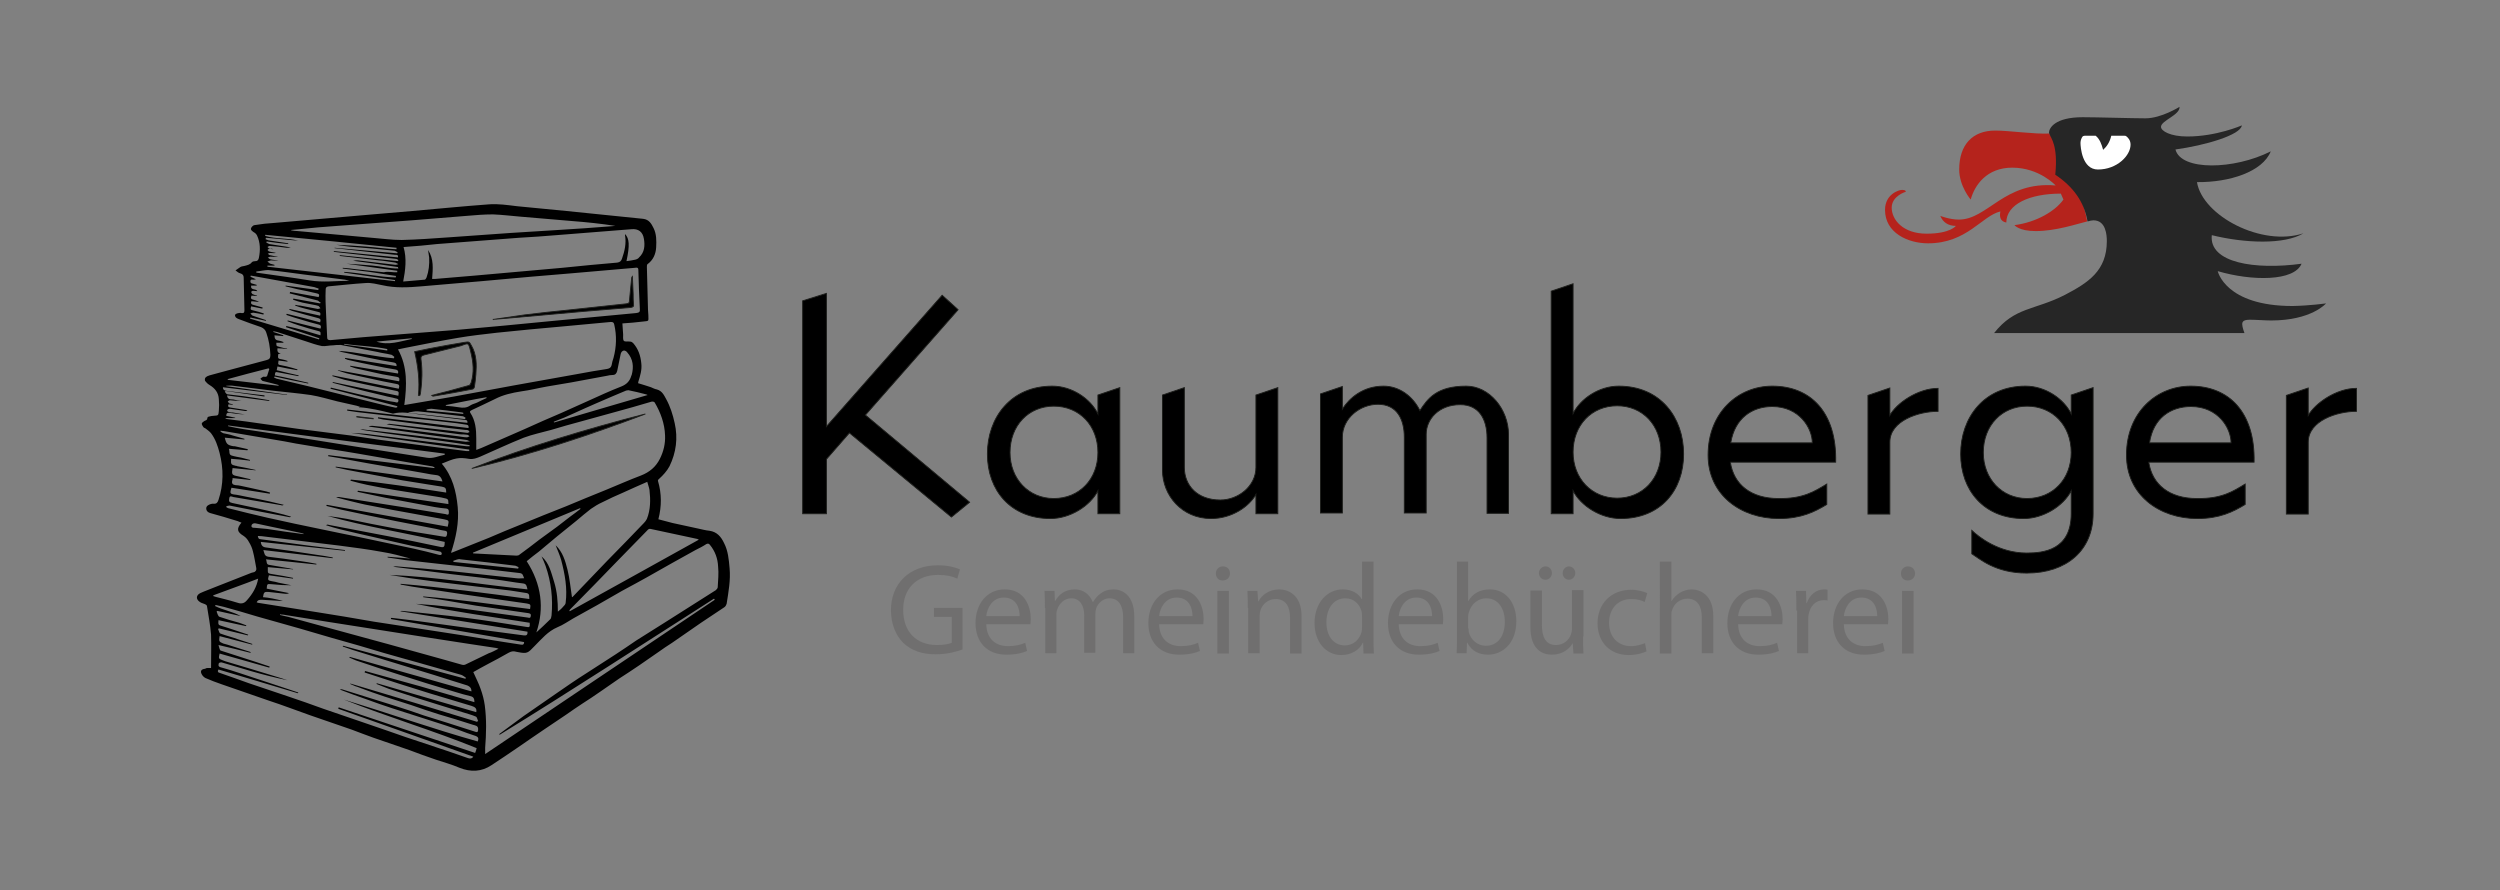 <?xml version="1.0" encoding="utf-8"?>
<!-- Generator: Adobe Illustrator 25.4.1, SVG Export Plug-In . SVG Version: 6.00 Build 0)  -->
<svg version="1.1" xmlns="http://www.w3.org/2000/svg" xmlns:xlink="http://www.w3.org/1999/xlink" x="0px" y="0px"
	 viewBox="0 0 674 240" style="enable-background:new 0 0 674 240;" xml:space="preserve">
<rect x="0" y="0" width="674" height="240" fill="#808080" stroke="none"/>
<style type="text/css">
	.st0{fill:#B5231C;}
	.st1{fill:#262626;}
	.st2{fill:#FFFFFF;}
	.st3{fill:none;}
	.st4{fill:#706F6F;}
	.st5{stroke:#1D1E1B;stroke-width:0.25;stroke-miterlimit:10;}
</style>
<g id="Adler">
	<g>
		<path class="st0" d="M562.7,59.7c-2.9,0.7-8.4,2.6-13.9,2.6c-4.5,0-5.7-1.6-5.7-1.6c6-0.8,11-3.8,13.2-6.9l-0.7-1.6
			c-8.5,0-14.7,2.9-14.7,7.8c-1.6-0.3-1.9-1.5-1.6-3c-5,1.2-9,8.6-19.5,8.6c-5.4,0-11.6-2.8-11.6-9c0-4.3,3.8-5.4,4.5-5.4
			c0.7,0,1.1,0.1,1.1,0.5c0,0-3.8,1.1-3.8,4.3c0,3.2,3,7,9.4,7s7.9-2.1,7.9-2.1c-2.1,0-3.5-1-4.2-2.7c0,0,2.5,1,5,1
			c7.8,0,12.2-10.4,26.1-9.2c0,0-4.4-4.8-11.7-4.8c-6.8,0-10.1,4.6-11.2,8.6c0,0-3.1-3.6-3.1-8.1c0-6.7,3.6-10.5,9.7-10.5
			c3.9,0,10.5,1,14.6,0.8c0.4,1.2,3.8,3,2.9,10.9C560.2,50.3,561.8,54.5,562.7,59.7z"/>
		<path class="st1" d="M627.1,81.8c0,0-3.9,4.6-14.8,4.6c-1.6,0-4.1-0.2-5.7-0.2c-1.6,0-2.1,0.4-2.1,1.2c0,0.8,0.6,2.4,0.6,2.4
			h-67.5c5.6-7.1,10.9-6.1,19.1-10.3c6.3-3.3,11.3-6.5,11.3-14.5c0-1.5-0.2-5.6-3.6-5.6c-0.4,0-0.9,0.1-1.6,0.3
			c-0.9-5.3-3.9-9.4-8.7-12.6c0.8-7.9-1.2-9.9-1.6-11c0-0.1-0.1-0.2-0.1-0.3c0-1.2,1.5-4.2,9.1-4.2c3.6,0,13.7,0.3,16.9,0.3
			c4.3,0,9.2-3.1,9.2-3.1c0.2,2.2-5,3.7-5,5.4c0,1.1,2.5,2.6,7.1,2.6c7.9,0,14.7-3,14.7-3c-0.3,2.6-9.9,5.4-17.9,6.5
			c1.5,5.8,15.8,5.5,25.7,0.5c-2.2,5.5-11.1,8.4-19.9,8.3c1.5,9.1,17.5,17.5,28.7,13.8c-5.1,3.1-15.8,2.7-24.7,0.5
			c-0.8,7.5,11.7,9.4,24.2,7.7c-2,4.8-13.4,4.7-22.6,2c0,0,2,9.4,20.2,9.4C622.8,82.4,627.1,81.8,627.1,81.8"/>
		<path class="st2" d="M565,36.6h-3c-0.2,0-0.5,0.1-0.6,0.3c-0.2,0.3-0.5,0.9-0.5,1.6c0,1.1,0.4,7.2,4.7,7.2c5.2,0,8.8-3.8,8.8-6.7
			c0-1.3-0.8-2-1.2-2.3c-0.1-0.1-0.3-0.1-0.4-0.1h-3.6c-0.4,1.7-1.2,2.9-2.2,3.8C566.6,38.9,566.1,37.5,565,36.6"/>
	</g>
</g>
<g id="Gemeindebücherei">
	<g>
		<rect x="239" y="151.4" class="st3" width="293.8" height="47.2"/>
		<path class="st4" d="M259.5,175.1c-1.4,0.5-4,1.3-7.2,1.3c-3.6,0-6.5-0.9-8.8-3.1c-2-2-3.3-5.1-3.3-8.8c0-7,4.8-12.1,12.7-12.1
			c2.7,0,4.8,0.6,5.9,1.1l-0.7,2.5c-1.3-0.6-2.8-1-5.2-1c-5.7,0-9.4,3.6-9.4,9.4c0,6,3.6,9.5,9.1,9.5c2,0,3.3-0.3,4-0.6v-7h-4.8
			v-2.4h7.7V175.1z"/>
		<path class="st4" d="M265.9,168.3c0.1,4.1,2.7,5.9,5.8,5.9c2.2,0,3.5-0.4,4.7-0.9l0.5,2.2c-1.1,0.5-2.9,1-5.6,1
			c-5.2,0-8.3-3.4-8.3-8.5c0-5.1,3-9.1,7.9-9.1c5.5,0,7,4.8,7,8c0,0.6-0.1,1.1-0.1,1.4H265.9z M274.9,166.1c0-2-0.8-5-4.3-5
			c-3.1,0-4.5,2.9-4.7,5H274.9z"/>
		<path class="st4" d="M281.7,163.9c0-1.7,0-3.2-0.1-4.6h2.7l0.1,2.7h0.1c0.9-1.6,2.5-3.1,5.3-3.1c2.3,0,4,1.4,4.8,3.4h0.1
			c0.5-0.9,1.2-1.7,1.9-2.2c1-0.8,2.1-1.2,3.7-1.2c2.2,0,5.5,1.5,5.5,7.3v9.9h-3v-9.6c0-3.2-1.2-5.2-3.7-5.2c-1.7,0-3.1,1.3-3.6,2.8
			c-0.1,0.4-0.2,1-0.2,1.5v10.4h-3v-10.1c0-2.7-1.2-4.6-3.5-4.6c-1.9,0-3.3,1.5-3.8,3.1c-0.2,0.5-0.2,1-0.2,1.5v10.2h-3V163.9z"/>
		<path class="st4" d="M312.5,168.3c0.1,4.1,2.7,5.9,5.8,5.9c2.2,0,3.5-0.4,4.7-0.9l0.5,2.2c-1.1,0.5-2.9,1-5.6,1
			c-5.2,0-8.3-3.4-8.3-8.5c0-5.1,3-9.1,7.9-9.1c5.5,0,7,4.8,7,8c0,0.6-0.1,1.1-0.1,1.4H312.5z M321.5,166.1c0-2-0.8-5-4.3-5
			c-3.1,0-4.5,2.9-4.7,5H321.5z"/>
		<path class="st4" d="M331.6,154.6c0,1-0.7,1.9-2,1.9c-1.1,0-1.8-0.8-1.8-1.9c0-1.1,0.8-1.9,1.9-1.9
			C330.9,152.7,331.6,153.5,331.6,154.6z M328.2,176.2v-16.9h3.1v16.9H328.2z"/>
		<path class="st4" d="M336.4,163.9c0-1.7,0-3.2-0.1-4.6h2.7l0.2,2.8h0.1c0.8-1.6,2.8-3.2,5.6-3.2c2.3,0,6,1.4,6,7.2v10.1h-3.1v-9.7
			c0-2.7-1-5-3.9-5c-2,0-3.6,1.4-4.1,3.1c-0.1,0.4-0.2,0.9-0.2,1.4v10.1h-3.1V163.9z"/>
		<path class="st4" d="M370.3,151.4v20.4c0,1.5,0,3.2,0.1,4.4h-2.8l-0.1-2.9h-0.1c-0.9,1.9-3,3.3-5.8,3.3c-4.1,0-7.2-3.5-7.2-8.6
			c0-5.6,3.5-9.1,7.6-9.1c2.6,0,4.3,1.2,5.1,2.6h0.1v-10.1H370.3z M367.2,166.2c0-0.4,0-0.9-0.1-1.3c-0.5-2-2.1-3.6-4.4-3.6
			c-3.2,0-5.1,2.8-5.1,6.5c0,3.4,1.7,6.2,5,6.2c2.1,0,3.9-1.4,4.5-3.7c0.1-0.4,0.1-0.8,0.1-1.3V166.2z"/>
		<path class="st4" d="M377.1,168.3c0.1,4.1,2.7,5.9,5.8,5.9c2.2,0,3.5-0.4,4.7-0.9l0.5,2.2c-1.1,0.5-2.9,1-5.6,1
			c-5.2,0-8.3-3.4-8.3-8.5c0-5.1,3-9.1,7.9-9.1c5.5,0,7,4.8,7,8c0,0.6-0.1,1.1-0.1,1.4H377.1z M386.1,166.1c0-2-0.8-5-4.3-5
			c-3.1,0-4.5,2.9-4.7,5H386.1z"/>
		<path class="st4" d="M392.7,176.2c0.1-1.2,0.1-2.9,0.1-4.4v-20.4h3V162h0.1c1.1-1.9,3-3.1,5.8-3.1c4.2,0,7.1,3.5,7.1,8.6
			c0,6-3.8,9-7.6,9c-2.4,0-4.4-0.9-5.6-3.2h-0.1l-0.1,2.8H392.7z M395.9,169.4c0,0.4,0.1,0.8,0.1,1.1c0.6,2.1,2.4,3.6,4.6,3.6
			c3.2,0,5.1-2.6,5.1-6.5c0-3.4-1.7-6.3-5-6.3c-2.1,0-4,1.4-4.7,3.8c-0.1,0.3-0.2,0.8-0.2,1.3V169.4z"/>
		<path class="st4" d="M426.8,171.6c0,1.7,0,3.3,0.1,4.6h-2.7l-0.2-2.8H424c-0.8,1.4-2.6,3.1-5.6,3.1c-2.7,0-5.8-1.5-5.8-7.4v-9.9
			h3.1v9.3c0,3.2,1,5.4,3.8,5.4c2.1,0,3.5-1.4,4-2.8c0.2-0.5,0.3-1,0.3-1.6v-10.4h3.1V171.6z M414.9,154.5c0-1,0.8-1.8,1.8-1.8
			c1,0,1.7,0.8,1.7,1.8c0,0.9-0.7,1.8-1.7,1.8C415.6,156.3,414.9,155.5,414.9,154.5z M421.3,154.5c0-1,0.8-1.8,1.7-1.8
			s1.7,0.8,1.7,1.8c0,0.9-0.7,1.8-1.7,1.8C422,156.3,421.3,155.5,421.3,154.5z"/>
		<path class="st4" d="M443.9,175.6c-0.8,0.4-2.6,1-4.8,1c-5.1,0-8.4-3.5-8.4-8.6c0-5.2,3.6-9,9.1-9c1.8,0,3.4,0.5,4.3,0.9l-0.7,2.4
			c-0.7-0.4-1.9-0.8-3.6-0.8c-3.9,0-6,2.9-6,6.4c0,3.9,2.5,6.3,5.9,6.3c1.7,0,2.9-0.5,3.8-0.8L443.9,175.6z"/>
		<path class="st4" d="M447.5,151.4h3.1V162h0.1c0.5-0.9,1.3-1.6,2.2-2.2c0.9-0.5,2-0.9,3.1-0.9c2.3,0,5.9,1.4,5.9,7.2v10h-3.1v-9.7
			c0-2.7-1-5-3.9-5c-2,0-3.6,1.4-4.1,3.1c-0.2,0.4-0.2,0.9-0.2,1.5v10.2h-3.1V151.4z"/>
		<path class="st4" d="M468.6,168.3c0.1,4.1,2.7,5.9,5.8,5.9c2.2,0,3.5-0.4,4.7-0.9l0.5,2.2c-1.1,0.5-2.9,1-5.6,1
			c-5.2,0-8.3-3.4-8.3-8.5c0-5.1,3-9.1,7.9-9.1c5.5,0,7,4.8,7,8c0,0.6-0.1,1.1-0.1,1.4H468.6z M477.6,166.1c0-2-0.8-5-4.3-5
			c-3.1,0-4.5,2.9-4.7,5H477.6z"/>
		<path class="st4" d="M484.3,164.6c0-2,0-3.7-0.1-5.3h2.7l0.1,3.3h0.1c0.8-2.3,2.6-3.7,4.7-3.7c0.3,0,0.6,0,0.9,0.1v2.9
			c-0.3-0.1-0.6-0.1-1-0.1c-2.2,0-3.7,1.6-4.1,3.9c-0.1,0.4-0.1,0.9-0.1,1.4v9h-3V164.6z"/>
		<path class="st4" d="M497.1,168.3c0.1,4.1,2.7,5.9,5.8,5.9c2.2,0,3.5-0.4,4.7-0.9l0.5,2.2c-1.1,0.5-2.9,1-5.6,1
			c-5.2,0-8.3-3.4-8.3-8.5c0-5.1,3-9.1,7.9-9.1c5.5,0,7,4.8,7,8c0,0.6-0.1,1.1-0.1,1.4H497.1z M506.1,166.1c0-2-0.8-5-4.3-5
			c-3.1,0-4.5,2.9-4.7,5H506.1z"/>
		<path class="st4" d="M516.3,154.6c0,1-0.7,1.9-2,1.9c-1.1,0-1.8-0.8-1.8-1.9c0-1.1,0.8-1.9,1.9-1.9
			C515.5,152.7,516.3,153.5,516.3,154.6z M512.8,176.2v-16.9h3.1v16.9H512.8z"/>
	</g>
</g>
<g id="Kaumberger">
	<g>
		<rect x="208.2" y="76.6" class="st3" width="445.2" height="86.9"/>
		<path class="st5" d="M229,116.7l-6.2,7.1v14.7h-6.4V81.1l6.4-2V115l31.2-35.4l4.3,3.9l-25,28.4l28.1,23.5l-4.9,4L229,116.7z"/>
		<path class="st5" d="M296,106.5l5.9-2v34H296v-6.2c-2.1,4.1-7.5,7.5-12.8,7.5c-10.7,0-17-7.6-17-17.4c0-9.8,6.3-18.3,17.5-18.3
			c5.3,0,10.3,3.4,12.3,7.5V106.5z M296,122c0-7.3-5-12.5-11.9-12.5c-6.8,0-11.8,5.2-11.8,12.5c0,7.1,5,12.4,11.8,12.4
			C291,134.4,296,129.2,296,122z"/>
		<path class="st5" d="M338.6,106.5l5.9-2v34h-5.9v-5.2c-1.9,3.3-6.5,6.5-12.1,6.5c-7.8,0-13.1-6.2-13.1-13.1v-20.2l5.9-2V126
			c0,4.9,3.5,8.8,9.7,8.8c4.8,0,9.6-3.7,9.6-8.8V106.5z"/>
		<path class="st5" d="M373,104.1c4.2,0,7.9,2.7,9.8,6.6c2.1-3.2,4.5-6.6,12.5-6.6c6.2,0,11.4,6.2,11.4,13.1v21.2h-5.8v-20.4
			c0-4.9-2.1-8.9-7.2-8.9c-5.8,0-9.2,3.9-9.2,8v21.2h-5.9v-20.4c0-4.9-2-8.9-7.1-8.9c-4.8,0-9.6,3.7-9.6,8.9v20.4H356v-32.1l5.9-2
			v6.1C363.8,107.3,367.5,104.1,373,104.1z"/>
		<path class="st5" d="M436.4,104.1c11.2,0,17.5,8.4,17.5,18.3c0,9.8-6.2,17.4-17,17.4c-5.3,0-10.7-3.4-12.8-7.5v6.2h-5.9v-60l5.9-2
			v35C426.1,107.5,431.1,104.1,436.4,104.1z M447.8,121.9c0-7.3-5-12.5-11.8-12.5c-6.9,0-11.9,5.2-11.9,12.5c0,7.1,5,12.4,11.9,12.4
			C442.8,134.3,447.8,129.1,447.8,121.9z"/>
		<path class="st5" d="M492.5,130.5v5.5c-3.3,2-6.9,3.8-12.9,3.8c-10.3,0-19.1-6.4-19.1-17.1c0-11.6,8.2-18.6,17.3-18.6
			c10.3,0,17.4,7,17.1,20.5h-28.4c0.9,6,5.5,9.8,13,9.8C486.1,134.5,489.2,132.5,492.5,130.5z M466.6,119.4h22c0-4-3.5-9.8-10.8-9.8
			C472.4,109.6,467.7,112.7,466.6,119.4z"/>
		<path class="st5" d="M522.5,104.7v6.2c-5.2,0-13,2.5-13,8.3v19.4h-5.9v-32l5.9-2v7.4C511.3,108.7,517.1,104.7,522.5,104.7z"/>
		<path class="st5" d="M558.4,106.5l5.9-2v34c0,9.8-7.1,16-17.9,16c-8.5,0-12.7-3.9-14.8-5.2V143c1.9,1.8,7.3,6.1,14.8,6.1
			c4.4,0,12-0.7,12-10.6v-6.2c-2.1,4.1-7.5,7.5-12.8,7.5c-10.7,0-17-7.6-17-17.4c0-9.8,6.3-18.3,17.5-18.3c5.3,0,10.3,3.4,12.3,7.5
			V106.5z M558.4,122c0-7.3-5-12.5-11.9-12.5c-6.8,0-11.8,5.2-11.8,12.5c0,7.1,5,12.4,11.8,12.4C553.4,134.4,558.4,129.2,558.4,122z
			"/>
		<path class="st5" d="M605.3,130.5v5.5c-3.3,2-6.9,3.8-12.9,3.8c-10.3,0-19.1-6.4-19.1-17.1c0-11.6,8.2-18.6,17.3-18.6
			c10.3,0,17.4,7,17.1,20.5h-28.4c0.9,6,5.5,9.8,13,9.8C599,134.5,602,132.5,605.3,130.5z M579.5,119.4h22c0-4-3.5-9.8-10.8-9.8
			C585.2,109.6,580.5,112.7,579.5,119.4z"/>
		<path class="st5" d="M635.3,104.7v6.2c-5.2,0-13,2.5-13,8.3v19.4h-5.9v-32l5.9-2v7.4C624.2,108.7,629.9,104.7,635.3,104.7z"/>
	</g>
</g>
<g id="Bücher_Pixabay">
	<path d="M56.9,180.1c0-3,0.1-6,0-9c-0.2-2.6-0.7-5.1-1.1-7.7c0-0.2-0.3-0.4-0.5-0.5c-0.4-0.2-1-0.3-1.4-0.6
		c-1.1-0.7-1.1-1.8,0.1-2.4c1.3-0.6,2.8-1.1,4.2-1.7c2.8-1.1,5.6-2.2,8.4-3.3c0.6-0.2,1.1-0.5,1.7-0.6c0.6-0.1,0.9-0.6,0.8-1.1
		c-0.3-1.5-0.5-3-0.9-4.5c-0.2-0.9-0.6-1.8-1.1-2.6c-0.3-0.6-0.8-1.2-1.4-1.6c-1.8-1.1-2-1.9-0.6-3.6c-0.4-0.1-0.7-0.3-1-0.4
		c-2.5-0.8-5-1.5-7.5-2.2c-0.6-0.2-1-0.6-1-1.2c0-0.7,0.6-1,1.2-1.2c0.3-0.1,0.5-0.1,0.8-0.1c0.8,0.1,1.1-0.4,1.3-1
		c1.4-4.2,1.4-8.4,0.3-12.7c-0.5-1.9-1.1-3.7-2.3-5.3c-0.4-0.5-1-0.9-1.5-1.3c-0.2-0.1-0.5-0.2-0.6-0.4c-0.2-0.3-0.4-0.6-0.4-0.9
		c0-0.2,0.4-0.5,0.7-0.7c0.4-0.2,0.8-0.2,0.8-0.8c0-0.2,0.3-0.4,0.5-0.4c0.4-0.1,0.8-0.2,1.2-0.2c1.2-0.1,1.3,0,1.4-1.3
		c0.1-1.1,0.1-2.1,0-3.2c-0.1-1.7-1-2.9-2.5-3.8c-0.5-0.3-0.9-0.7-1.2-1.1c-0.1-0.2-0.1-0.7,0.1-0.9c0.3-0.3,0.7-0.5,1.1-0.6
		c1.6-0.4,3.2-0.9,4.8-1.3c3.5-0.9,7-1.9,10.5-2.8c0.8-0.2,1.1-0.5,1.1-1.4c-0.1-2.1-0.4-4-1.1-6c-0.2-0.7-0.7-1.2-1.4-1.5
		c-2-0.7-4.1-1.4-6.1-2.2c-0.2-0.1-0.5-0.2-0.7-0.4c-0.4-0.5-0.3-0.9,0.3-1.1c0.4-0.1,0.8-0.2,1.2-0.1c0.7,0.1,0.8-0.2,0.8-0.8
		c-0.1-2.9-0.1-5.8-0.2-8.7c0-0.6-0.2-1-0.9-1.2c-0.5-0.1-0.9-0.5-1.3-0.8c0.4-0.3,0.9-0.6,1.3-0.9c0.3-0.2,0.7-0.2,1.1-0.3
		c0.7-0.2,1.5-0.3,2-1c0.2-0.2,0.6-0.3,1-0.3c0.6,0,0.8-0.4,0.9-0.9c0.4-2,0.4-4.1-0.5-6c-0.2-0.4-0.5-0.7-0.9-0.9
		c-0.4-0.3-0.9-0.6-0.7-1.1c0.1-0.3,0.6-0.8,0.9-0.8c1.8-0.3,3.6-0.5,5.4-0.6c8.1-0.7,16.1-1.4,24.2-2.1c4.3-0.4,8.6-0.7,12.9-1.1
		c6.9-0.6,13.8-1.3,20.7-1.8c2.5-0.2,5.1,0.2,7.6,0.5c4.5,0.4,8.9,0.9,13.4,1.3c6.9,0.7,13.7,1.4,20.6,2.1c1.6,0.2,2.2,1.3,2.8,2.5
		c0.8,1.6,0.8,3.4,0.7,5.2c-0.1,1.8-0.8,3.4-2.3,4.5c-0.2,0.1-0.2,0.5-0.2,0.8c0.1,3.8,0.2,7.6,0.3,11.5c0,0.5,0.1,1,0.1,1.5
		c0,1.7,0.3,1.5-1.5,1.7c-1.8,0.2-3.6,0.4-5.5,0.5c0.1,1,0.1,2,0.2,3c0,0.6-0.1,1.4,0.2,1.7c0.3,0.3,1.1,0.1,1.7,0.2
		c0.3,0,0.6,0.2,0.8,0.4c1.4,1.6,2,3.4,2.2,5.5c0.2,1.7-0.3,3.3-0.8,4.9c0,0.1,0,0.2-0.1,0.4c1.2,0.4,2.4,0.7,3.5,1.1
		c0.5,0.2,1,0.5,1.6,0.6c1.4,0.4,1.9,1.5,2.5,2.6c1.1,2,1.8,4.2,2.3,6.5c0.9,4,0.4,7.9-1.4,11.6c-0.7,1.3-1.7,2.4-2.8,3.4
		c-0.2,0.1-0.4,0.5-0.3,0.6c1,3.4,1,6.8,0.1,10.3c1.3,0.3,2.5,0.7,3.8,1c2.3,0.5,4.6,1,6.9,1.5c1,0.2,2,0.5,3.1,0.6
		c2,0.3,3.1,1.6,3.9,3.3c1.1,2.1,1.3,4.5,1.5,6.8c0.3,3.2-0.3,6.4-0.8,9.6c-0.1,0.3-0.3,0.7-0.6,0.9c-2.1,1.4-4.2,2.8-6.3,4.2
		c-2.6,1.8-5.2,3.6-7.8,5.4c-1.2,0.8-2.5,1.6-3.7,2.5c-1.7,1.2-3.5,2.4-5.2,3.6c-1.7,1.2-3.5,2.3-5.3,3.5c-1.7,1.2-3.5,2.4-5.2,3.6
		c-1.6,1.1-3.2,2.2-4.8,3.2c-1.5,1-3,2-4.4,3c-1.9,1.3-3.9,2.6-5.8,3.9c-2.4,1.6-4.8,3.3-7.3,5c-2.3,1.6-4.6,3.1-7,4.7
		c-2.7,1.8-5.6,1.9-8.6,0.7c-2.1-0.9-4.3-1.5-6.4-2.2c-2.4-0.8-4.8-1.7-7.2-2.6c-3.2-1.1-6.4-2.2-9.6-3.3c-2-0.7-4-1.5-5.9-2.2
		c-3.7-1.3-7.5-2.6-11.3-3.9c-3.7-1.3-7.3-2.7-11-3.9c-4.2-1.5-8.5-2.9-12.7-4.4c-1.5-0.5-3-1.1-4.4-1.7c-0.4-0.2-0.8-0.6-1-1
		c-0.5-0.9-0.1-1.4,0.9-1.5C55.7,180,56.1,180.1,56.9,180.1z M119.1,125c2.9,3.4,3.9,7.5,4.3,11.7c0.4,4.2-0.5,8.3-1.8,12.3
		c0.1,0,0.2,0,0.2,0c3.3-1.3,6.7-2.7,10-4c2.8-1.2,5.6-2.4,8.4-3.5c4.1-1.7,8.3-3.4,12.4-5c3.6-1.5,7.2-3,10.7-4.4
		c3.2-1.3,6.3-2.7,9.5-3.9c2.3-0.9,4-2.3,5.1-4.5c1-2,1.5-4.1,1.4-6.3c-0.1-3.2-1.2-6.2-2.8-8.9c-0.1-0.2-0.6-0.3-0.9-0.2
		c-3.4,1-6.8,2-10.2,2.9c-2.9,0.8-5.8,1.6-8.7,2.4c-2.7,0.7-5.4,1.5-8.1,2.3c-2.5,0.7-5,1.2-7.4,2.1c-4,1.6-7.8,3.4-11.7,5.1
		c-1,0.4-1.9,0.8-3.1,0.6c-1.1-0.2-2.3-0.3-3.3-0.1C121.9,123.8,120.6,124.4,119.1,125z M134.7,198.1c0-0.1-0.1-0.1-0.1-0.2
		c2.2-1.6,4.3-3.2,6.5-4.8c3-2.1,6.1-4.2,9.1-6.3c2.6-1.8,5.2-3.6,7.9-5.3c2.6-1.7,5.3-3.4,7.9-5.1c1.9-1.2,3.7-2.5,5.5-3.7
		c2.7-1.7,5.4-3.4,8.1-5.1c2.7-1.7,5.5-3.5,8.2-5.2c1.7-1.1,3.5-2.2,5.2-3.3c0.2-0.2,0.5-0.5,0.5-0.8c0.1-1.9,0.3-3.7,0.1-5.6
		c-0.1-2.1-0.8-4.1-2.2-5.8c-0.3-0.4-0.6-0.4-1-0.2c-0.9,0.6-1.9,1.1-2.9,1.6c-2.1,1.2-4.2,2.3-6.3,3.5c-2.3,1.3-4.6,2.6-6.9,3.9
		c-1,0.5-1.9,1.1-2.9,1.6c-1.2,0.7-2.5,1.3-3.7,2c-2.3,1.3-4.5,2.6-6.8,3.9c-2.1,1.2-4.2,2.3-6.3,3.5c-1.4,0.8-2.8,1.8-4.3,2.4
		c-2.6,1.1-4.3,3.2-6.2,5.1c-1.8,1.9-2,2.1-4.5,1.6c-0.2,0-0.4-0.1-0.5-0.1c-0.7-0.2-1.3-0.1-2,0.3c-1.9,1.1-3.8,2.1-5.7,3.1
		c-1.3,0.7-2.6,1.4-3.8,2.1c0.7,1.6,1.5,3.1,2,4.6c0.5,1.4,0.9,2.9,1.1,4.4c0.5,3.8,0.4,7.6,0.1,11.4c0,0.5,0,1,0,1.7
		c20.7-13.9,41.3-27.8,61.9-41.6c-0.1-0.1-0.1-0.2-0.2-0.3C173.4,173.6,154.2,186.1,134.7,198.1z M92.7,188.6
		c12.1,3.7,24,7.9,36.1,11.3c0.3-0.8,0.2-1.2-0.6-1.5c-1.5-0.5-3-1-4.5-1.6c-2.3-0.8-4.6-1.6-6.9-2.3c-3.6-1.2-7.3-2.3-10.9-3.5
		c-2.4-0.8-4.8-1.6-7.2-2.5c-2.4-0.8-4.7-1.7-7.1-2.6c0.3-0.1,0.6-0.1,0.8,0c4.7,1.5,9.4,2.9,14.1,4.4c2.6,0.8,5.2,1.7,7.8,2.6
		c2.1,0.7,4.3,1.3,6.4,2c2.5,0.8,5,1.6,7.5,2.4c0.5,0.2,0.7,0,0.7-0.6c0.1-1.1-0.8-1.1-1.4-1.3c-3-1-6.1-1.9-9.1-2.8
		c-2.5-0.8-5-1.6-7.5-2.5c-2.4-0.8-4.8-1.5-7.2-2.3c-2.2-0.7-4.3-1.5-6.5-2.3c-0.5-0.2-1-0.4-1.4-0.5c-0.5-0.2-0.9-0.4-1.4-0.6
		c0,0,0-0.1,0.1-0.1c11.4,3.4,22.8,6.8,34.1,10.3c0.1-0.1,0.2-0.2,0.3-0.2c-0.2-0.4-0.3-1.1-0.6-1.2c-1.1-0.5-2.4-0.8-3.6-1.2
		c-4-1.2-8-2.5-11.9-3.7c-2.7-0.9-5.3-1.7-8-2.6c-1.1-0.4-2.2-0.9-3.3-1.3c0-0.1,0.1-0.2,0.1-0.2c8.9,2.6,17.8,5.2,26.8,7.8
		c0.2-1.1-0.4-1.4-1.3-1.7c-3.7-1.1-7.4-2.2-11-3.3c-2.9-0.9-5.7-1.8-8.6-2.7c-3.1-1-6.1-2-9.2-3c0-0.1,0.1-0.2,0.1-0.4
		c4.9,1.4,9.9,2.7,14.8,4.1c4.9,1.4,9.8,2.9,14.7,4.3c0-0.9-0.2-1.4-1-1.6c-1.3-0.3-2.7-0.7-4-1.1c-5-1.5-10-3-14.9-4.6
		c-3.9-1.2-7.7-2.5-11.6-3.8c-0.7-0.2-1.4-0.6-2.2-0.9c0-0.1,0-0.1,0.1-0.2c10.9,3.1,21.8,6.2,32.8,9.3c0-0.9-0.4-1.3-1.1-1.6
		c-3-0.9-6-1.9-8.9-2.8c-4.5-1.4-8.9-2.7-13.4-4.1c-2.9-0.9-5.8-1.8-8.7-2.7c-0.9-0.3-1.7-0.6-2.6-0.9c0-0.1,0.1-0.2,0.1-0.2
		c11,3,22,5.9,33,8.9c0-0.1,0.1-0.2,0.1-0.3c-0.5-0.3-0.9-0.7-1.4-0.8c-3.8-1.1-7.7-2.2-11.6-3.3c-3-0.8-6-1.7-8.9-2.5
		c-2.4-0.7-4.7-1.4-7.1-2.1c-2.5-0.7-4.9-1.4-7.4-2.1c-2.7-0.8-5.5-1.6-8.2-2.4c-3.9-1.1-7.8-2.2-11.7-3.3c-3-0.9-6-1.8-9-2.6
		c-0.7-0.2-1.5-0.3-2.2-0.5c0,0.1-0.1,0.2-0.1,0.3c2.2,1.1,4.8,1.5,6.9,2.7c-2.1-0.5-4.2-0.9-6.3-1.4c-0.1,0.1-0.2,0.1-0.2,0.2
		c0.2,0.5,0.4,1.3,0.8,1.4c1.7,0.6,3.5,1.1,5.3,1.6c0.7,0.2,1.3,0.5,1.9,0.7c0,0.1,0,0.1-0.1,0.2c-2.5-0.5-4.9-1.1-7.4-1.6
		c-0.1,1.2-0.1,1.3,1,1.6c0.6,0.2,1.3,0.4,1.9,0.6c1.7,0.6,3.4,1.1,5.1,1.7c0,0.1,0,0.1-0.1,0.2c-2.6-0.6-5.2-1.3-7.8-1.9
		c-0.1,0.1-0.1,0.1-0.2,0.2c0.2,0.4,0.3,1.1,0.6,1.2c1.6,0.6,3.3,1,4.9,1.6c1.2,0.4,2.5,0.8,3.7,1.2c0,0.1,0,0.1,0,0.2
		c-2.9-0.8-5.9-1.5-8.8-2.3c-0.2,1.4-0.2,1.5,1,2c0.4,0.1,0.8,0.2,1.1,0.3c2,0.6,4,1.3,6,1.9c0.1,0,0.2,0.1,0.3,0.2
		c0,0,0,0.1-0.1,0.1c-2.8-0.7-5.5-1.4-8.6-2.1c0.2,0.6,0.3,1.4,0.6,1.5c3.1,1,6.2,2,9.3,3c1.3,0.4,2.6,0.9,3.9,1.3
		c0,0.1-0.1,0.2-0.1,0.3c-4.5-1.3-8.9-2.5-13.4-3.8c-0.3,1.3-0.3,1.4,0.8,1.8c0.3,0.1,0.6,0.2,0.8,0.3c2.2,0.7,4.5,1.3,6.7,2
		c2.8,0.9,5.7,1.7,8.5,2.6c0.5,0.2,1,0.3,1.5,0.5c-3.3-0.7-6.5-1.5-9.6-2.4c-2.7-0.8-5.4-1.6-8.1-2.4c-0.2-0.1-0.8,0.1-0.8,0.2
		c-0.1,0.4-0.3,0.9,0.5,1.1c1.7,0.5,3.5,1,5.2,1.6c3.6,1.2,7.3,2.4,10.9,3.6c1.6,0.5,3.2,1.1,4.8,1.6c0,0.1,0,0.1-0.1,0.2
		c-7.1-2.1-14.2-4.3-21.4-6.4c-0.3,0.5-0.2,0.8,0.3,0.9c2.7,0.9,5.3,1.9,7.9,2.8c3.5,1.2,6.9,2.3,10.4,3.5c3.2,1.1,6.5,2.2,9.7,3.4
		c3.8,1.3,7.6,2.6,11.4,3.9c3.6,1.2,7.2,2.5,10.7,3.7c3.9,1.3,7.8,2.6,11.7,3.9c1.7,0.6,3.4,1.2,5.2,1.8c0.6,0.2,1.1,0.1,1.4-0.4
		c-12.2-4.3-24.3-8.6-36.4-12.9c0-0.1,0.1-0.3,0.1-0.4c12.3,4.1,24.5,8.2,36.8,12.3c0.2-0.5,0.3-0.9,0.4-1.3
		C116.7,196.9,104.5,193.3,92.7,188.6z M76.3,162c-0.3,0-0.5,0-0.7,0c-1.7-0.1-3.4-0.2-5-0.3c-0.6,0-1.1,0-1.4,0.7
		c0.3,0.1,0.6,0.2,0.9,0.2c5,0.8,10.1,1.6,15.1,2.4c5.2,0.8,10.4,1.7,15.6,2.6c4.6,0.7,9.1,1.4,13.7,2.1c3.2,0.5,6.5,1,9.7,1.5
		c3.7,0.6,7.4,1.2,11.1,1.8c1.7,0.3,3.4,0.5,5.2,0.8c0.5,0.1,0.8-0.1,0.8-0.7c-12-2.1-23.9-4.1-35.9-6.2c0-0.1,0-0.2,0-0.3
		c0.1,0,0.3,0,0.4,0c3.4,0.4,6.8,0.8,10.2,1.3c3.9,0.5,7.7,1.1,11.6,1.6c4.5,0.6,9.1,1.2,13.6,1.8c0.7,0.1,1.1-0.1,1-1
		c-11.4-1.8-22.9-3.7-34.3-5.5c0.2-0.1,0.3-0.1,0.5-0.1c5.5,0.6,11.1,1.1,16.6,1.8c5.6,0.7,11.2,1.6,16.8,2.5c1,0.2,1.1,0.1,1-1.1
		c-10.2-1.6-20.5-3-30.7-5.1c3.3,0.2,6.7,0.5,10,0.9c6.7,0.9,13.4,1.9,20.2,2.8c0.4,0.1,0.7,0.2,0.8-0.4c0.1-0.6-0.2-0.7-0.7-0.8
		c-4.7-0.7-9.3-1.3-14-2c-2.5-0.4-5.1-0.9-7.6-1.3c-2.2-0.4-4.5-0.7-6.7-1c0-0.1,0-0.1,0-0.2c9.7,0.8,19.2,2.2,28.8,3.4
		c0.2-1.2,0.2-1.3-0.9-1.5c-2.1-0.3-4.2-0.6-6.3-0.9c-7.2-1-14.4-2.1-21.7-3.2c-2-0.3-4-0.6-6-1c0-0.1,0-0.1,0-0.2
		c11.6,1,23.1,2.5,34.7,4.1c-0.1-0.7,0.2-1.4-0.7-1.6c-2.1-0.3-4.1-0.7-6.2-0.9c-4.8-0.6-9.6-1.1-14.3-1.7
		c-3.6-0.4-7.2-0.9-10.8-1.4c-1.9-0.3-3.8-0.6-5.7-0.9c12.5,0.5,24.7,2.6,37.2,3.9c-0.2-0.8-0.2-1.5-1.2-1.6
		c-2.6-0.3-5.1-0.8-7.7-1.1c-5.2-0.7-10.4-1.2-15.5-1.9c-3.1-0.4-6.3-0.8-9.4-1.2c-0.8-0.1-1.6-0.2-2.4-0.3c0.3-0.1,0.6-0.1,0.9-0.1
		c5,0.4,9.9,0.8,14.9,1.3c5.8,0.6,11.6,1.3,17.4,1.9c0.7,0.1,1.3,0,2.1,0c-0.3-0.7-0.3-1.3-1.2-1.4c-3.4-0.4-6.8-0.8-10.2-1.2
		c-6.9-0.8-13.8-1.5-20.7-2.3c-1.6-0.2-3.1-0.5-4.7-0.7c0-0.1,0-0.1,0-0.2c2.1,0.2,4.2,0.3,6.2,0.5c-2.6-0.7-5.1-1.4-7.7-1.8
		c-3.8-0.7-7.7-1.2-11.5-1.7c-6.6-0.8-13.2-1.6-19.8-2.4c-0.7-0.1-1.5-0.2-2.2-0.2c0.2,0.8,0.2,0.8,0.9,0.9
		c4.3,0.6,8.5,1.1,12.8,1.7c3.3,0.4,6.5,0.8,9.8,1.2c0,0.1,0,0.2,0,0.2c-7.5-0.8-15.1-1.6-22.7-2.4c0.1,0.8,0.4,1.4,1.4,1.5
		c4.6,0.6,9.2,1.3,13.8,2c1.4,0.2,2.8,0.4,4.2,0.7c0,0.1,0,0.1,0,0.2c-6.2-0.7-12.4-1.5-18.7-2.2c0.3,0.8,0.2,1.6,1.3,1.8
		c2.7,0.3,5.5,0.7,8.2,1.1c1.6,0.2,3.2,0.5,4.8,0.8c0,0.1,0,0.1,0,0.2c-4.5-0.5-8.9-0.9-13.6-1.4c0.3,0.6,0,1.4,0.9,1.5
		c1.8,0.3,3.5,0.6,5.3,0.9c0.4,0.1,0.7,0.2,1.1,0.2c0,0,0,0.1,0,0.1c-2.3-0.2-4.5-0.4-6.8-0.6c0,0.5,0,0.8,0,1.1
		c0,0.5,0.2,0.6,0.7,0.7c1.2,0.2,2.4,0.4,3.6,0.6c0.8,0.2,1.7,0.3,2.5,0.5c0,0.1,0,0.1,0,0.2c-2.2-0.3-4.4-0.6-6.5-0.9
		c-0.4,1.3-0.3,1.4,0.8,1.6c0.6,0.1,1.2,0.2,1.8,0.4c1.2,0.2,2.3,0.5,3.5,0.7c-1.8,0-3.6-0.1-5.4-0.3c-1.2-0.1-1.2-0.1-1.3,1.2
		c2,0.4,4,0.8,6,1.2c-0.3,0.2-0.6,0.2-0.9,0.2c-1.5-0.2-3-0.3-4.5-0.5c-1.2-0.1-1.4,0-1.6,1.4C72.4,161.1,74.3,161.5,76.3,162z
		 M87.9,84.4C87.9,84.4,87.9,84.4,87.9,84.4c0.1,2.2,0.2,4.3,0.3,6.5c0,0.6,0.2,0.8,0.9,0.8c3-0.3,5.9-0.5,8.9-0.8
		c8.5-0.7,17.1-1.3,25.6-2c8.2-0.7,16.4-1.5,24.6-2.3c7.8-0.7,15.5-1.5,23.3-2.2c0.8-0.1,1.1-0.3,1-1.1c-0.2-3.5-0.3-7-0.4-10.5
		c0-0.7-0.4-0.7-0.9-0.6c-5.8,0.5-11.6,1-17.3,1.5c-3.6,0.3-7.1,0.6-10.7,0.9c-4.4,0.4-8.9,0.8-13.3,1.2c-5.4,0.5-10.9,0.9-16.3,1.4
		c-3.5,0.3-7,0.5-10.5-0.3c-1.5-0.3-3-0.7-4.4-0.6c-3.4,0.2-6.7,0.6-10.1,0.9c-0.6,0.1-0.8,0.3-0.8,0.9
		C87.7,80.3,87.8,82.3,87.9,84.4z M61,136.5c0,0.1,0,0.2,0.1,0.3c0.1,0.1,0.3,0.1,0.4,0.2c3.6,0.9,7.1,1.8,10.7,2.6
		c4.8,1.1,9.7,2.1,14.5,3.1c3.2,0.7,6.4,1.3,9.7,2c5,1.1,10,2.1,15.1,3.2c2.3,0.5,4.6,1.1,6.9,1.7c0.5,0.1,0.7,0,0.7-0.4
		c0-0.2-0.3-0.5-0.5-0.5c-2.6-0.6-5.2-1.1-7.8-1.6c-4.5-1-9.1-2.1-13.6-3.1c-1.8-0.4-3.7-0.9-5.5-1.3c-1.3-0.3-2.5-0.7-3.8-1.1
		c0.3-0.2,0.5-0.2,0.7-0.1c5.2,1,10.4,2,15.7,3c4.7,0.9,9.5,1.9,14.2,2.9c1.2,0.3,1.4,0.1,1.4-1.3c-10.5-2.4-21.2-4.1-31.6-7
		c1.8,0.2,3.5,0.5,5.3,0.8c2.1,0.4,4.2,0.9,6.3,1.3c4.1,0.8,8.2,1.6,12.4,2.3c2.5,0.4,5,0.8,7.4,1.2c0.5,0.1,0.7,0,0.8-0.6
		c0.1-0.5,0.1-0.9-0.5-1c-0.8-0.1-1.6-0.3-2.4-0.5c-3.6-0.7-7.2-1.4-10.8-2.1c-4.9-1-9.8-2-14.8-3.1c-1.3-0.3-2.7-0.7-4-1
		c0-0.1,0-0.2,0.1-0.3c10.9,2,21.7,3.9,32.6,5.9c0.4-1.7,0.4-1.7-1-2c-2.7-0.5-5.5-1-8.2-1.5c-3.9-0.7-7.8-1.4-11.7-2.2
		c-1.8-0.3-3.6-0.8-5.3-1.2c-1.3-0.3-2.6-0.7-3.9-1c0.3-0.1,0.5-0.1,0.8-0.1c5.9,0.9,11.8,1.9,17.7,2.8c3.7,0.6,7.3,1.2,11,1.8
		c0.3,0.1,0.9,0.4,0.9-0.3c0-0.5,0.1-1.1-0.7-1.2c-1-0.1-2.1-0.2-3.1-0.4c-4.4-0.8-8.9-1.7-13.3-2.5c-2.5-0.5-5-1.1-7.5-1.6
		c0-0.1,0-0.2,0.1-0.3c8.1,1.2,16.2,2.4,24.4,3.6c-0.1-0.6,0.2-1.3-0.7-1.5c-0.8-0.2-1.7-0.4-2.5-0.5c-3.8-0.6-7.6-1.2-11.3-1.8
		c-2.5-0.4-5-0.9-7.5-1.4c-1.5-0.3-2.9-0.7-4.4-1.1c0-0.1,0-0.2,0.1-0.3c8.6,0.8,17.2,2.2,25.7,3.5c0-1.2-0.2-1.4-1.2-1.6
		c-3.5-0.6-7.1-1.1-10.6-1.7c-4.9-0.9-9.9-1.9-14.8-2.8c-1.1-0.2-2.1-0.5-3.2-0.7c0-0.1,0-0.2,0-0.2c9.6,1.3,19.1,2.6,28.8,4
		c-0.3-1-0.7-1.6-1.6-1.7c-1-0.1-2.1-0.3-3.1-0.5c-2.5-0.4-4.9-0.9-7.4-1.3c-5.2-0.9-10.5-1.8-15.7-2.8c-1-0.2-2-0.3-3-0.5
		c0-0.1,0-0.2,0-0.3c9.5,1.2,19.1,2.3,28.6,3.5c0-0.1,0-0.2,0.1-0.2c-0.3-0.1-0.6-0.3-0.9-0.3c-2-0.3-4-0.7-6-1
		c-4.6-0.8-9.2-1.6-13.8-2.4c-4.5-0.8-9.1-1.4-13.6-2.2c-2.1-0.3-4.1-0.7-6.2-1.1c-5.5-0.9-11-1.9-16.5-2.8c-0.2,0-0.5,0-0.7-0.1
		c0,0.1-0.1,0.2-0.1,0.2c0.3,0.2,0.5,0.4,0.8,0.5c0.8,0.2,1.7,0.3,2.5,0.6c1.1,0.3,2.1,0.6,3.2,0.9c0,0.1,0,0.1,0,0.2
		c-1.7-0.2-3.5-0.3-5.3-0.5c0.4,1.7,0.7,2,2.3,2.3c0.3,0,0.5,0,0.8,0.1c1,0.2,2.1,0.5,3.1,0.7c0,0.1,0,0.2-0.1,0.3
		c-1.6-0.1-3.2-0.3-5-0.4c0.3,0.7-0.1,1.5,0.7,1.8c0.9,0.3,1.8,0.4,2.7,0.6c0.8,0.2,1.5,0.4,2.3,0.6c0,0.1,0,0.1,0,0.2
		c-1.7-0.2-3.4-0.4-5.1-0.5c-0.1,1.5,0,1.6,1.3,1.9c0.1,0,0.3,0,0.4,0.1c1.6,0.3,3.2,0.6,4.9,1c0,0,0,0,0,0.1
		c-2.1-0.2-4.2-0.4-6.2-0.6c-0.3,1.7-0.2,1.9,1.4,2.2c1.1,0.3,2.3,0.5,3.4,0.8c0,0.1,0,0.1,0,0.2c-1.6-0.2-3.1-0.3-4.8-0.5
		c0,0.3,0,0.5-0.1,0.7c-0.2,0.8,0.2,1.1,0.9,1.2c0.5,0,1,0.1,1.5,0.2c2,0.4,4,0.9,5.9,1.3c0.6,0.1,1.3,0.3,1.9,0.5
		c0,0.1,0,0.2-0.1,0.3c-3.4-0.5-6.8-1.1-10.3-1.6c-0.1,0.2-0.1,0.5-0.2,0.7c-0.2,0.7,0,1,0.8,1.1c1.1,0.1,2.2,0.4,3.3,0.6
		c2.1,0.4,4.2,0.8,6.4,1.3c1.3,0.3,2.6,0.6,3.8,0.9c-0.3,0.2-0.5,0.2-0.7,0.1c-4.3-0.7-8.6-1.5-12.9-2.2c-0.4-0.1-1-0.5-1.1,0.4
		c-0.1,0.7-0.1,1,0.8,1.2c2.5,0.5,4.9,1.1,7.4,1.6c1.5,0.3,3,0.7,4.4,1c1.4,0.3,2.8,0.7,4.1,1.1c-0.2,0.1-0.4,0.2-0.6,0.1
		c-2.5-0.5-4.9-0.9-7.4-1.4c-2.9-0.6-5.7-1.1-8.6-1.7C61.6,136.3,61.3,136.4,61,136.5z M109,109.2c4.5-0.8,9-1.5,13.4-2.3
		c5.4-1,10.8-2,16.2-3c5.8-1,11.5-2.1,17.3-3.1c2.5-0.5,5.1-0.9,7.6-1.3c0.7-0.1,1.2-0.3,1.4-1.1c0.1-0.7,0.3-1.3,0.5-1.9
		c0.8-3,0.9-6,0.2-9c-0.1-0.5-0.3-0.7-0.9-0.7c-4.3,0.4-8.6,0.8-12.9,1.2c-5.9,0.5-11.9,1.1-17.8,1.7c-3.5,0.4-7.1,0.8-10.6,1.4
		c-4.8,0.8-9.5,1.8-14.2,2.7c-0.6,0.1-1.3,0.3-1.9,0.4C109.9,98.9,109.7,103.9,109,109.2z M108.8,66.6c0.9,3.1,0.5,6.2-0.1,9.3
		c2-0.2,3.9-0.3,5.8-0.5c0.2,0,0.4-0.4,0.5-0.6c0.6-1.7,0.8-3.5,0.7-5.4c-0.1-0.7-0.2-1.4-0.3-2c1.6,2.4,1.3,5.1,1.1,7.8
		c0.4,0,0.6,0,0.8,0c3.6-0.3,7.1-0.6,10.7-0.9c7.9-0.7,15.7-1.4,23.6-2.1c5-0.5,9.9-1,14.8-1.4c0.8-0.1,1.1-0.5,1.3-1.1
		c0.7-2,1.2-4.1,0.8-6.3c0-0.1,0-0.2,0-0.3c1.2,1.2,1.3,3.1,0.4,7.3c0.8-0.1,1.6-0.2,2.4-0.4c0.4-0.1,0.8-0.3,1-0.6
		c1.5-1.4,1.6-3.2,1.3-5c-0.3-1.9-1.5-2.8-3.4-2.6c-6.7,0.5-13.5,1.1-20.2,1.6c-3.3,0.3-6.7,0.5-10,0.7c-7.4,0.6-14.8,1.1-22.2,1.7
		C115,66.1,112,66.4,108.8,66.6z M142,151.3c4,6.2,4.8,12.7,2.6,19.2c1.1-1,2.5-2.3,3.8-3.6c0.2-0.2,0.2-0.6,0.3-1
		c0.4-4.6-0.1-9-1.6-13.3c-0.3-0.9-0.7-1.7-1.1-2.6c2.1,1.8,2.6,4.4,3.4,6.9c0.8,2.6,1,5.2,1,8c0.5-0.4,1-0.8,1.4-1.3
		c0.3-0.3,0.7-0.7,0.7-1.1c0.5-3.9-0.2-7.7-1.2-11.5c-0.4-1.4-1-2.7-1.5-4c1.9,1.8,2.6,4.2,3.2,6.6c0.6,2.4,0.8,4.9,1.2,7.4
		c0.1,0,0.2-0.1,0.2-0.1c3.1-3.2,6.1-6.4,9.2-9.6c3.3-3.4,6.7-6.8,10-10.3c0.3-0.3,0.6-0.7,0.8-1.1c1-2.5,1-5.2,0.7-7.8
		c-0.1-0.7-0.4-1.4-0.6-2.2c-2.2,1-4.4,1.9-6.5,2.9c-1.9,0.8-3.8,1.7-5.6,2.6c-1.1,0.5-2.1,1.1-3.1,1.8c-1.3,1-2.6,2.1-3.9,3.2
		c-1.7,1.4-3.5,2.8-5.2,4.2c-1.6,1.4-3.3,2.7-4.9,4.1C144.2,149.5,143.1,150.4,142,151.3z M97.1,109.9c0-0.1,0-0.1,0-0.2
		c-0.3-0.1-0.6-0.2-0.9-0.3c-1.8-0.4-3.5-0.8-5.3-1.2c-2.4-0.6-4.7-1.3-7.1-1.7c-3.5-0.5-7-0.8-10.5-1.2c-3.5-0.4-7-0.9-10.5-1.3
		c-0.6-0.1-1.2,0-1.8,0c0,0,0,0.1,0,0.1c5.5,0.8,10.9,1.5,16.4,2.3c0,0,0,0.1,0,0.1c-5.8-0.7-11.5-1.4-17.3-2.1c0,0.8,0.5,0.9,1.1,1
		c3.4,0.4,6.7,0.8,10.1,1.2c0,0.1,0,0.2,0,0.3c-3.5-0.5-7-1-10.5-1.5c-0.1,0.1-0.1,0.2-0.2,0.2c0.2,0.3,0.5,0.7,0.7,0.7
		c1.4,0.2,2.8,0.3,4.2,0.5c2.4,0.3,4.7,0.7,7.1,1.1c0,0.1,0,0.1,0,0.2c-3.8-0.5-7.5-1-11.4-1.5c0.2,1.3,1.1,1,1.7,1.1
		c0.7,0.2,1.5,0.3,2.2,0.4c-1.1,0-2.1-0.1-3.1-0.2c-0.2,0-0.4,0.2-0.6,0.3c0.1,0.2,0.3,0.5,0.5,0.6c0.3,0.1,0.6,0.1,0.9,0.2
		c0,0,0,0.1,0,0.1c-0.4,0-0.8,0-1.2-0.1c-0.3,0.8,0.2,0.8,0.7,0.9c1.5,0.2,2.9,0.5,4.4,0.7c-0.2,0.2-0.4,0.2-0.6,0.2
		c-1.3-0.2-2.7-0.4-4.1-0.6c-0.2,0-0.6,0.1-0.7,0.3c-0.2,0.4,0.2,0.5,0.5,0.6c0.3,0.1,0.7,0.1,1,0.1c1.1,0.2,2.1,0.4,3.2,0.5
		c-1.4,0-2.8-0.2-4.1-0.4c-0.6-0.1-0.9,0.1-0.9,0.8c0.8,0.2,1.6,0.3,2.4,0.5c0,0,0,0.1,0,0.1c-0.9,0-1.8,0-2.7,0
		c0.2,0.2,0.5,0.3,0.7,0.3c3.2,0.4,6.5,0.8,9.7,1.3c3.1,0.4,6.1,0.9,9.2,1.3c4.7,0.6,9.4,1.2,14.2,1.8c2.7,0.4,5.4,0.8,8.1,1.2
		c5.1,0.7,10.2,1.3,15.3,2c2.6,0.3,5.2,0.7,7.8,1c0.3,0,0.5,0,0.8,0c0-0.1,0-0.2,0-0.4c-10.6-1.5-21.3-3-31.9-4.5
		c2,0.1,3.9,0.2,5.9,0.5c5,0.6,10.1,1.3,15.1,1.9c3.4,0.4,6.7,0.8,10.1,1.2c0.3,0,0.6,0,0.9,0c0-0.1,0-0.2,0-0.3
		c-9.8-1.6-19.7-2.6-29.5-4.2c0.3,0,0.6-0.1,1,0c4.9,0.6,9.8,1.1,14.7,1.7c4.3,0.5,8.5,1.1,12.8,1.6c0.3,0,0.7-0.1,1.1-0.1
		c-0.3-0.1-0.7-0.4-1-0.4c-6.1-0.8-12.1-1.6-18.2-2.5c-2.7-0.4-5.4-0.7-8.1-1.1c0.3-0.2,0.6-0.2,1-0.2c3,0.3,5.9,0.6,8.8,1
		c4.7,0.6,9.5,1.2,14.2,1.8c0.8,0.1,1.7,0.3,2.5,0.3c0.2,0,0.5-0.2,0.7-0.3c-0.2-0.1-0.4-0.4-0.7-0.4c-0.6-0.1-1.2-0.1-1.8-0.1
		c-5-0.7-10.1-1.3-15.1-2c-1.6-0.2-3.2-0.5-4.8-0.7c0.4-0.1,0.8-0.2,1.1-0.1c5.3,0.6,10.6,1.2,15.9,1.8c1.6,0.2,3.2,0.4,4.8,0.6
		c0.2,0,0.4-0.2,0.6-0.2c-0.1-0.2-0.2-0.4-0.4-0.5c-0.2-0.1-0.5-0.1-0.8-0.1c-1.7-0.2-3.5-0.4-5.2-0.6c-5.6-0.7-11.3-1.5-16.9-2.2
		c-0.5-0.1-0.9-0.2-1.4-0.3c0-0.1,0-0.2,0-0.3c8.1,1,16.3,1.9,24.4,2.9c0.1-0.5,0-0.8-0.5-0.9c-0.9-0.1-1.8-0.3-2.7-0.4
		c-4.9-0.6-9.8-1.1-14.7-1.6c-4-0.5-8.1-0.9-12.1-1.4c-0.9-0.1-1.8-0.3-2.7-0.4c0-0.1,0-0.2,0-0.3c10.8,1.2,21.6,2.4,32.4,3.6
		c0.1-0.8-0.4-0.8-0.8-0.8c-4.1-0.5-8.3-1-12.4-1.5c-2.2-0.3-4.5-0.8-6.8-0.2c-0.1,0-0.3,0-0.5-0.1c-2.8-0.7-5.7-1.4-8.6-1.6
		c0,0-0.1,0-0.1-0.1C96.9,110,97,110,97.1,109.9z M128.4,121.3c0.9-0.3,1.8-0.7,2.7-1.1c3.4-1.5,6.9-3,10.3-4.5
		c3.3-1.5,6.7-3,10-4.4c2.3-1,4.6-2.1,6.9-3.1c3.1-1.4,6.1-2.8,9.2-4c1.5-0.6,2.3-1.5,2.7-2.9c0-0.1,0.1-0.1,0.1-0.2
		c0.6-2.2,0.4-4.3-1.2-6.1c-0.2-0.3-0.6-0.5-0.9-0.5c-0.5,0.1-0.8,0.5-0.9,1.1c-0.3,1.5-0.6,2.9-0.9,4.4c-0.2,0.7-0.5,1.1-1.3,1.1
		c-0.5,0-1,0.1-1.4,0.2c-3.2,0.6-6.5,1.2-9.7,1.8c-2.2,0.4-4.3,0.7-6.5,1.1c-2.3,0.4-4.6,1-6.9,1.3c-2.5,0.4-4.9,0.9-7.2,2.1
		c-2,1-4,1.9-6.1,2.9c-0.3,0.2-0.8,0.3-0.5,0.8c1.4,2.1,1.6,4.5,1.6,6.9C128.4,119.2,128.4,120.2,128.4,121.3z M83.1,103.2
		c0,0.1,0,0.1,0,0.2c-3-0.6-6.1-1.2-9.1-1.9c0,0.1-0.1,0.2-0.1,0.3c0.2,0.1,0.5,0.2,0.7,0.3c2.9,0.7,5.9,1.4,8.8,2.1
		c3.3,0.8,6.7,1.7,10,2.5c2.9,0.7,5.9,1.5,8.8,2.2c1.5,0.4,3,0.7,4.4,1c0.1,0,0.3,0,0.5-0.1c0-0.1,0-0.2,0-0.3c-6-1.6-12-3.1-18-4.7
		c0-0.1,0.1-0.2,0.1-0.3c4.9,1.2,9.8,2.3,14.6,3.4c0.9,0.2,1.8,0.4,2.7,0.5c0.3,0.1,0.8,0.3,0.9-0.3c0.1-0.6-0.4-0.6-0.8-0.7
		c-1-0.3-2-0.4-3-0.7c-3.5-0.8-7-1.7-10.5-2.6c-1.1-0.3-2.3-0.6-3.4-0.9c0-0.1,0-0.1,0-0.2c5.9,1.2,11.8,2.5,17.7,3.7
		c0.2-1.2,0.1-1.2-1-1.4c-2.7-0.6-5.4-1.1-8.1-1.7c-1.8-0.4-3.6-0.8-5.4-1.2c-1.1-0.3-2.2-0.7-3.3-1c0-0.1,0-0.2,0.1-0.2
		c5.9,1.2,11.9,2.4,17.8,3.6c0.3-0.9,0.1-1.2-0.7-1.3c-2.3-0.4-4.6-0.9-6.8-1.4c-2-0.4-4-0.9-5.9-1.3c-1-0.2-2-0.6-3-0.9
		c0,0,0-0.1,0-0.1c5.5,1,11,2,16.5,3c0.2-0.8,0-1.1-0.6-1.2c-1.3-0.2-2.7-0.5-4-0.7c-2.3-0.5-4.5-1-6.7-1.5
		c-0.6-0.1-1.3-0.4-1.9-0.6c0-0.1,0-0.1,0-0.2c4.3,0.7,8.6,1.4,12.9,2.1c0.2-0.8-0.2-1-0.8-1.1c-1.8-0.3-3.6-0.6-5.4-1
		c-2.5-0.5-4.9-1-7.4-1.6c-0.3-0.1-0.5-0.2-0.7-0.3c0-0.1,0-0.2,0.1-0.2c4.6,0.7,9.2,1.5,13.8,2.2c0.1-0.8-0.4-0.9-0.9-1
		c-2.3-0.4-4.6-0.8-6.9-1.3c-2.3-0.5-4.6-1-7-1.5c-0.3-0.1-0.5-0.2-0.8-0.3c5,0.3,9.9,1.6,14.9,2c0-0.1,0.1-0.2,0.1-0.4
		c-0.3-0.2-0.6-0.6-1-0.6c-1.2-0.3-2.4-0.4-3.5-0.7c-3.3-0.6-6.6-1.3-9.9-1.9C91,93,90.4,93,89.8,93.1c-1,0-2.1,0.3-3,0.2
		c-1.5-0.3-2.9-0.8-4.4-1.3c-2.6-0.8-5.1-1.7-7.7-2.5c-0.3-0.1-0.7-0.1-1-0.2c0,0.1,0,0.1,0,0.2c0.9,0.3,1.8,0.6,2.7,0.9
		c0,0.1,0,0.1-0.1,0.2c-0.8-0.1-1.6-0.1-2.3-0.2c0,0.9,0.3,1.3,1,1.4c0.5,0.1,1,0.2,1.4,0.4c0,0.1,0,0.1,0,0.2c-0.6,0-1.3,0-1.9,0
		c0,0.9,0,0.9,0.8,1.1c0.7,0.2,1.4,0.4,2.1,0.5c0,0,0,0.1,0,0.1c-0.9-0.1-1.7-0.2-2.6-0.2c-0.1,0.8,0.1,1.3,0.9,1.4
		c-0.2,0.1-0.5,0.1-0.7,0.2c-0.1,1.2-0.1,1.2,1.1,1.4c0.5,0.1,0.9,0.2,1.4,0.4c0,0.1,0,0.1,0,0.2c-0.8-0.1-1.6-0.2-2.4-0.3
		c0,0.5-0.4,1.1,0.4,1.2c1.2,0.2,2.3,0.5,3.4,0.8c0.4,0.1,0.9,0.3,1.3,0.4c0,0.1,0,0.1-0.1,0.2c-1.7-0.3-3.5-0.6-5.3-1
		c-0.1,0.4-0.1,0.7-0.2,1c2,0.5,4,1,5.9,1.4c0,0.1,0,0.2-0.1,0.2c-1.8-0.3-3.5-0.7-5.3-1c-0.9-0.2-0.9-0.1-1,0.8
		C77.2,101.8,80.1,102.5,83.1,103.2z M78.5,62c0,0,0,0.1,0,0.1c0.6,0.1,1.2,0.2,1.8,0.2c6.6,0.6,13.3,1.2,19.9,1.8
		c2.7,0.2,5.4,0.6,8.1,0.6c4.2-0.1,8.3-0.4,12.5-0.7c5.6-0.4,11.3-0.8,16.9-1.2c4.3-0.3,8.5-0.5,12.8-0.8c4.8-0.3,9.5-0.6,14.3-1
		c0.4,0,0.7-0.1,1.1-0.1c-3.9-0.6-7.7-1-11.6-1.3c-4.7-0.4-9.4-0.8-14.1-1.2c-2.4-0.2-4.8-0.5-7.3-0.6c-2.4,0-4.8,0.2-7.1,0.4
		c-4.9,0.4-9.9,0.8-14.8,1.2c-4,0.3-8,0.6-12,0.9c-4.4,0.3-8.9,0.7-13.3,1C83.4,61.5,81,61.8,78.5,62z M107.1,73.4
		c0-0.1,0-0.2,0-0.4c-4.6-0.6-9.1-1.3-13.7-1.9c2.3,0.1,4.7,0.3,7,0.5c2.3,0.2,4.6,0.8,7,0.8c-0.1-0.2-0.1-0.4-0.1-0.4
		c-4-0.6-8.1-1.2-12.1-1.7c0.5-0.1,0.9-0.1,1.3-0.1c3.4,0.4,6.7,0.8,10.1,1.2c0.3,0,0.6-0.1,0.8-0.2c-0.3-0.1-0.5-0.3-0.8-0.4
		c-1.5-0.2-3-0.5-4.5-0.6c-3.5-0.4-7-0.8-10.5-1.2c0-0.1,0-0.2,0-0.2c5.2,0.5,10.5,1.1,15.7,1.6c0-0.1,0.1-0.2,0.1-0.3
		c-0.2-0.1-0.4-0.3-0.6-0.3c-3.5-0.4-7-0.8-10.5-1.2c-2.1-0.2-4.2-0.5-6.3-0.7c0-0.1,0-0.1,0-0.2c5.8,0.6,11.5,1.1,17.3,1.7
		c0.1-0.8-0.4-0.7-0.8-0.7c-5.4-0.6-10.9-1.2-16.3-1.8c0,0,0-0.1,0-0.1c5.6,0.5,11.3,1,16.9,1.5c0-0.1,0.1-0.2,0.1-0.3
		c-0.3-0.1-0.5-0.3-0.8-0.4c-4-0.4-8-0.8-12.1-1.1c-1.2-0.1-2.4-0.3-3.6-0.5c2.7,0.1,5.4,0.3,8.2,0.5c2.7,0.2,5.3,0.6,8,0.7
		c0-0.1,0-0.2,0-0.4c-11.8-1.2-23.6-2.4-35.4-3.5c0,0.1,0,0.2,0,0.3c2.9,0.9,6,0.5,8.9,1.3c-2.9-0.3-5.8-0.5-8.7-0.8
		c0,0.1-0.1,0.2-0.1,0.4c0.3,0.1,0.5,0.2,0.8,0.3c1.8,0.3,3.5,0.5,5.3,0.8c0,0.1,0,0.1,0,0.2c-1.9-0.2-3.9-0.4-5.8-0.7
		c0,0.1-0.1,0.2-0.1,0.3c0.3,0.1,0.5,0.3,0.8,0.4c1.9,0.3,3.9,0.6,5.8,0.9c-0.4,0.1-0.8,0.1-1.1,0.1c-1.5-0.2-3.1-0.4-4.6-0.5
		c-0.2,0-0.4,0.2-0.6,0.3c0.2,0.1,0.3,0.4,0.5,0.4c0.4,0.1,0.8,0.2,1.1,0.2C73.3,67,73,67,72.6,67.1c-0.2,0-0.4,0.2-0.5,0.3
		c0.2,0.1,0.3,0.4,0.5,0.4c0.6,0.2,1.2,0.2,1.8,0.4c-0.5,0.1-1.1,0-1.6,0c-0.2,0-0.4,0.1-0.6,0.2c0.2,0.1,0.3,0.4,0.6,0.4
		c0.7,0.2,1.5,0.3,2.2,0.4c-0.7,0.1-1.4,0-2.1,0c-0.2,0-0.5,0.2-0.7,0.2c0.2,0.2,0.4,0.4,0.7,0.5c0.7,0.2,1.5,0.2,2.2,0.4
		c-0.7,0-1.3-0.1-2-0.1c-0.3,0-0.6,0.2-1,0.3c0.3,0.2,0.5,0.5,0.8,0.6c0.4,0.1,0.8,0.2,1.1,0.3c0,0.1,0,0.1,0,0.2
		c-0.6,0-1.3,0-1.9,0c0,0.1,0,0.2,0,0.3c11.5,1.3,23,2.6,34.4,3.9c0-0.1,0-0.2,0-0.3c-4.6-0.7-9.1-1.3-13.7-2c0-0.1,0-0.2,0-0.2
		c4.7,0.3,9.3,1.4,13.9,1.5c0-0.1,0-0.3,0.1-0.4c-2.4-0.4-4.8-0.7-7.2-1.1c-2.4-0.3-4.8-0.6-7.2-0.9c0-0.1,0-0.2,0-0.2
		c1.2,0.1,2.4,0.2,3.7,0.4c1.2,0.1,2.5,0.3,3.7,0.4c1.2,0.1,2.4,0.3,3.7,0.4C104.7,73.1,105.9,73.5,107.1,73.4z M134.4,174.9
		c-0.3-0.1-0.5-0.2-0.6-0.2c-2.4-0.4-4.9-0.7-7.3-1.1c-4.1-0.6-8.2-1.3-12.3-1.9c-8.7-1.4-17.4-2.7-26.1-4.1
		c-3.9-0.6-7.9-1.3-11.8-1.9c-0.3,0-0.5,0-0.8-0.1c0,0.1,0,0.1,0,0.2c0.7,0.2,1.4,0.3,2.2,0.5c3.5,1,7.1,1.9,10.6,2.9
		c5.5,1.5,11,3,16.5,4.5c3.6,1,7.2,2,10.8,3c3,0.8,6,1.7,8.9,2.5c0.3,0.1,0.8,0.1,1.1-0.1c2.1-1,4.1-2,6.2-3
		C132.5,175.9,133.4,175.4,134.4,174.9z M188.4,145.5c-0.3-0.1-0.3-0.2-0.4-0.2c-4.2-0.9-8.4-1.8-12.6-2.7c-0.3-0.1-0.7,0.1-0.9,0.4
		c-2.7,2.8-5.5,5.6-8.2,8.4c-4.1,4.2-8.2,8.5-12.4,12.7c-0.2,0.2-0.3,0.3-0.4,0.5c0,0.1,0.1,0.1,0.1,0.2
		C165.2,158.4,176.7,152,188.4,145.5z M86.4,90.4c0-0.5,0.2-0.9-0.4-1.1c-1.9-0.5-3.7-1-5.5-1.6c-1-0.3-2-0.7-3-1.1
		c0-0.1,0-0.1,0.1-0.2c2.9,0.7,5.8,1.5,8.8,2.2c0.3-0.7,0-1-0.5-1.1c-1.5-0.4-3.1-0.8-4.6-1.3c-1.4-0.4-2.7-0.8-4.1-1.3
		c0-0.1,0.1-0.2,0.1-0.3c3,0.7,6,1.5,9,2.3c0.2-0.6,0.2-0.9-0.4-1.1c-2.4-0.6-4.8-1.3-7.2-2c-0.2-0.1-0.5-0.2-0.7-0.3
		c0-0.1,0-0.1,0.1-0.2c2.7,0.6,5.5,1.2,8.2,1.8c0.2-0.6,0.1-0.9-0.5-1c-1.2-0.3-2.4-0.6-3.6-0.9c-0.9-0.2-1.8-0.5-2.6-0.8
		c0-0.1,0-0.2,0.1-0.2c0.4,0.1,0.8,0.2,1.3,0.2c1.6,0.3,3.1,0.6,4.7,0.9c0.2,0,0.4-0.1,0.7-0.2c-0.2-0.2-0.3-0.4-0.5-0.6
		c-0.2-0.1-0.5-0.1-0.7-0.2c-1.2-0.2-2.4-0.5-3.6-0.7c-0.9-0.2-1.7-0.5-2.6-0.8c0-0.1,0.1-0.2,0.1-0.3c2.4,0.4,4.8,0.9,7.2,1.3
		c0.1-0.1,0.1-0.2,0.2-0.2C86,81.4,85.8,81,85.6,81c-0.8-0.2-1.6-0.4-2.4-0.6c-1.7-0.4-3.4-0.9-5.1-1.3c0-0.1,0.1-0.2,0.1-0.4
		c2.6,0.5,5.1,0.9,7.7,1.4c0.3-0.6,0.1-0.9-0.5-1c-1.7-0.4-3.4-0.8-5.1-1.1c-1.1-0.3-2.2-0.5-3.3-0.8c0-0.1,0-0.1,0-0.2
		c2.9,0.4,5.9,0.8,8.8,1.2c0-0.1,0.1-0.2,0.1-0.4c-0.4-0.1-0.8-0.3-1.2-0.4c-4.8-0.9-9.5-1.7-14.3-2.6c-0.9-0.2-1.8-0.3-2.8-0.5
		c0,0.1,0,0.2-0.1,0.3c0.4,0.2,0.9,0.4,1.5,0.7c-0.4,0.1-0.5,0.1-0.7,0.1c-0.3,0-0.7-0.2-0.8,0.4c0,0.5,0.2,0.6,0.7,0.7
		c0.3,0.1,0.7,0.2,1,0.3c0,0.1,0,0.1,0,0.2c-0.5,0-1,0-1.5,0c-0.2,1.4,1.3,0.7,1.7,1.5c-0.4,0-0.8-0.1-1.2-0.1
		c-0.2,0-0.4,0.2-0.5,0.3c0.1,0.2,0.2,0.5,0.4,0.6c0.4,0.2,0.8,0.3,1.2,0.4c0,0,0,0.1,0,0.1c-0.5,0-1-0.1-1.5-0.1
		c-0.3,0.7-0.1,1,0.5,1.1c0.5,0.1,0.9,0.3,1.4,0.5c0,0,0,0.1,0,0.1c-0.6-0.1-1.3-0.1-1.9-0.2c-0.3,0.6,0,0.9,0.5,1
		c0.8,0.2,1.7,0.5,2.5,0.7c0,0.1,0,0.2-0.1,0.3c-1-0.2-2-0.4-3-0.6c-0.2,0.9-0.2,0.9,0.6,1.1c0.9,0.2,1.9,0.5,2.8,0.8
		c0,0.1,0,0.2-0.1,0.3c-0.9-0.2-1.8-0.4-2.7-0.5c-0.2,0-0.5,0.1-0.8,0.2c0.2,0.2,0.4,0.5,0.6,0.6c1.2,0.4,2.4,0.8,3.6,1.2
		c0,0.1,0,0.1,0,0.2c-1.4-0.3-2.8-0.6-4.2-0.9c0,0.1-0.1,0.2-0.1,0.3c6.2,1.9,12.4,3.7,18.6,5.6c0-0.1,0.1-0.2,0.1-0.3c-3-1-6-2-9-3
		c0-0.1,0.1-0.2,0.1-0.3C80.5,88.6,83.4,89.5,86.4,90.4z M156.5,137.2c0-0.1-0.1-0.1-0.1-0.2c-9.6,4-19.3,8-28.9,12
		c0,0.1,0,0.1,0.1,0.2c3.9,0.2,7.8,0.4,11.7,0.6c0.3,0,0.6-0.1,0.8-0.3c1.8-1.3,3.5-2.6,5.3-4c1.6-1.2,3.2-2.3,4.8-3.5
		c1.2-0.9,2.3-1.8,3.5-2.7C154.5,138.7,155.5,138,156.5,137.2z M61.5,114.7c0,0.1,0,0.1,0,0.2c1.4,0.3,2.8,0.6,4.2,0.8
		c4,0.6,8,1.2,12,1.8c6.1,1,12.1,1.9,18.2,2.9c6.4,1,12.8,2,19.2,3c1.7,0.3,3.2-0.5,4.8-0.8c0-0.1,0-0.2,0-0.3
		C100.4,119.8,81,117.3,61.5,114.7z M149.3,113.7c0,0.1,0,0.1,0.1,0.2c8.4-2.5,16.7-4.9,25.2-7.4c-0.2-0.1-0.4-0.2-0.5-0.2
		c-1.6-0.4-3.1-0.8-4.7-1.1c-0.2,0-0.4,0.1-0.6,0.1c-1.3,0.5-2.5,1.1-3.8,1.6c-1.5,0.6-2.9,1.3-4.4,1.9c-1.9,0.8-3.8,1.7-5.6,2.5
		C153.1,112.2,151.2,113,149.3,113.7z M57.5,160.5c0,0.1,0,0.1,0,0.2c0.2,0.1,0.4,0.1,0.6,0.2c1.9,0.5,3.7,0.9,5.6,1.5
		c1.1,0.4,2,0.5,2.9-0.6c1.5-1.7,2.6-3.5,3-5.8C65.5,157.6,61.5,159,57.5,160.5z M69.1,73.2c0,0.1,0,0.2,0,0.3
		c4.8,0.7,9.6,1.3,14.4,2.1c3.6,0.6,7.2,0.1,10.7,0.1c-0.4-0.1-0.8-0.2-1.2-0.3c-3.7-0.5-7.4-0.9-11.1-1.4c-3.2-0.4-6.4-0.9-9.6-1.2
		C71.3,72.8,70.2,73.1,69.1,73.2z M61.4,102.2c0,0.1,0,0.1,0,0.2c4.6,0.5,9.2,1.1,13.7,1.6c0-0.1,0-0.1,0-0.2
		c-0.2-0.1-0.5-0.1-0.7-0.2c-1.2-0.3-2.4-0.6-3.6-0.9c-0.2-0.1-0.4-0.4-0.6-0.6c0.2-0.2,0.5-0.4,0.7-0.5c0.1-0.1,0.4,0,0.6,0
		c0.2,0,0.4-0.1,0.5-0.2c0.2-0.6,0.4-1.3,0.6-1.9c-0.1-0.1-0.1-0.1-0.2-0.2C68.8,100.2,65.1,101.2,61.4,102.2z M122.2,151.2
		c0,0.1,0,0.2,0.1,0.3c5.8,0.6,11.6,1.2,17.4,1.8c0-0.1,0.1-0.3,0.1-0.4c-0.3-0.1-0.7-0.4-1-0.4c-4.9-0.6-9.8-1.2-14.6-1.7
		C123.5,150.6,122.9,151,122.2,151.2z M120.2,109.2c0,0.1,0,0.1,0,0.2c1.2,0.1,2.3,0.2,3.5,0.4c1.1,0.2,2.1,0.2,3.1-0.5
		c0.6-0.4,1.3-0.5,1.9-0.8c0.8-0.4,1.6-0.8,2.5-1.2c0-0.1-0.1-0.2-0.1-0.2C127.5,107.7,123.9,108.5,120.2,109.2z M125.4,113
		c0-0.1,0.1-0.3,0.1-0.4c-0.3-0.2-0.6-0.4-0.9-0.4c-4-0.5-7.9-0.9-11.9-1.3c-0.8-0.1-1.7,0.2-2.6,0.3c0,0,0,0.1,0,0.1
		C115.3,111.9,120.4,112.4,125.4,113z M81.8,144c0,0,0-0.1,0.1-0.1c-0.2-0.1-0.5-0.1-0.7-0.2c-2.7-0.6-5.4-1.1-8.1-1.7
		c-1.4-0.3-2.8-0.6-4.2-0.9c-0.5-0.1-1,0.1-1.1,0.6c-0.1,0.6,0.5,0.6,0.9,0.6c1.1,0.1,2.2,0.2,3.3,0.3
		C75.3,143.1,78.5,143.6,81.8,144z M101.5,92.1c3.3,1.1,6.4-0.1,9.5-0.7c0-0.1,0-0.1,0-0.2C107.9,91.5,104.7,91.8,101.5,92.1z
		 M124.9,111.6c0-0.1,0-0.2,0-0.3c-0.1,0-0.2-0.1-0.3-0.1c-2.8-0.4-5.6-0.7-8.3-1c-0.4,0-0.8,0.1-1.3,0.2c0,0.1,0,0.2,0,0.3
		C118.3,111,121.6,111.3,124.9,111.6z M104.4,94.5c0-0.1,0-0.3,0-0.4c-3.8-0.8-7.7-0.8-11.6-1.4c0,0.1,0,0.1,0,0.2
		C96.7,93.4,100.6,93.9,104.4,94.5z"/>
	<path class="st5" d="M127.2,126.3c15.3-5.9,30.9-10.6,46.8-14.7C158.7,117.4,143.2,122.5,127.2,126.3z"/>
	<path class="st5" d="M133.1,86.1c2.8-0.4,5.5-0.8,8.3-1.2c3.9-0.5,7.8-0.9,11.7-1.3c5.3-0.6,10.5-1.1,15.8-1.7
		c0.6-0.1,0.8-0.2,0.8-0.9c0.2-2,0.4-4,0.6-6.1c0-0.1,0.1-0.3,0.2-0.4c0.1,1.6,0.1,3.2,0.2,4.8c0,0.9,0,1.8,0.1,2.7
		c0.1,0.6-0.1,0.8-0.8,0.9c-4.1,0.3-8.1,0.7-12.1,1c-7.1,0.6-14.2,1.3-21.3,1.9c-1.2,0.1-2.4,0.2-3.6,0.3
		C133.1,86.2,133.1,86.2,133.1,86.1z"/>
	<path class="st5" d="M112.8,106.6c0.4-4-0.1-7.8-1-11.8c1.4-0.3,2.6-0.5,3.9-0.8c3.2-0.6,6.3-1.2,9.5-1.7c1.3-0.2,1.3-0.2,1.9,0.9
		c1.4,2.4,1.4,5.1,1.2,7.7c-0.1,1.1-0.2,2.3-0.4,3.4c0,0.2-0.3,0.6-0.5,0.6c-3.5,0.7-7,1.3-10.6,1.9c-0.1,0-0.2,0-0.4-0.2
		c1.6-0.4,3.1-0.8,4.7-1.2c1.8-0.5,3.6-1,5.4-1.5c0.2-0.1,0.4-0.4,0.5-0.7c0.9-2.8,0.6-5.6-0.1-8.4c-0.2-0.7-0.3-1.6-0.7-2
		c-0.4-0.3-1.3,0.2-1.9,0.4c-3.3,0.8-6.7,1.7-10,2.5c-0.7,0.2-0.9,0.5-0.8,1.2c0.4,2.9,0.3,5.9-0.1,8.8c0,0.3-0.1,0.6-0.2,0.9
		C113,106.7,112.9,106.7,112.8,106.6z"/>
	<path class="st5" d="M96.2,112.3c1.5,0.2,2.9,0.3,4.4,0.5c0,0,0,0.1,0,0.1c-0.7-0.1-1.4-0.1-2.2-0.2c-0.8-0.1-1.5-0.2-2.3-0.3
		C96.2,112.4,96.2,112.4,96.2,112.3z"/>
	<g>
	</g>
	<g>
	</g>
	<g>
	</g>
	<g>
	</g>
	<g>
	</g>
	<g>
	</g>
</g>
</svg>
